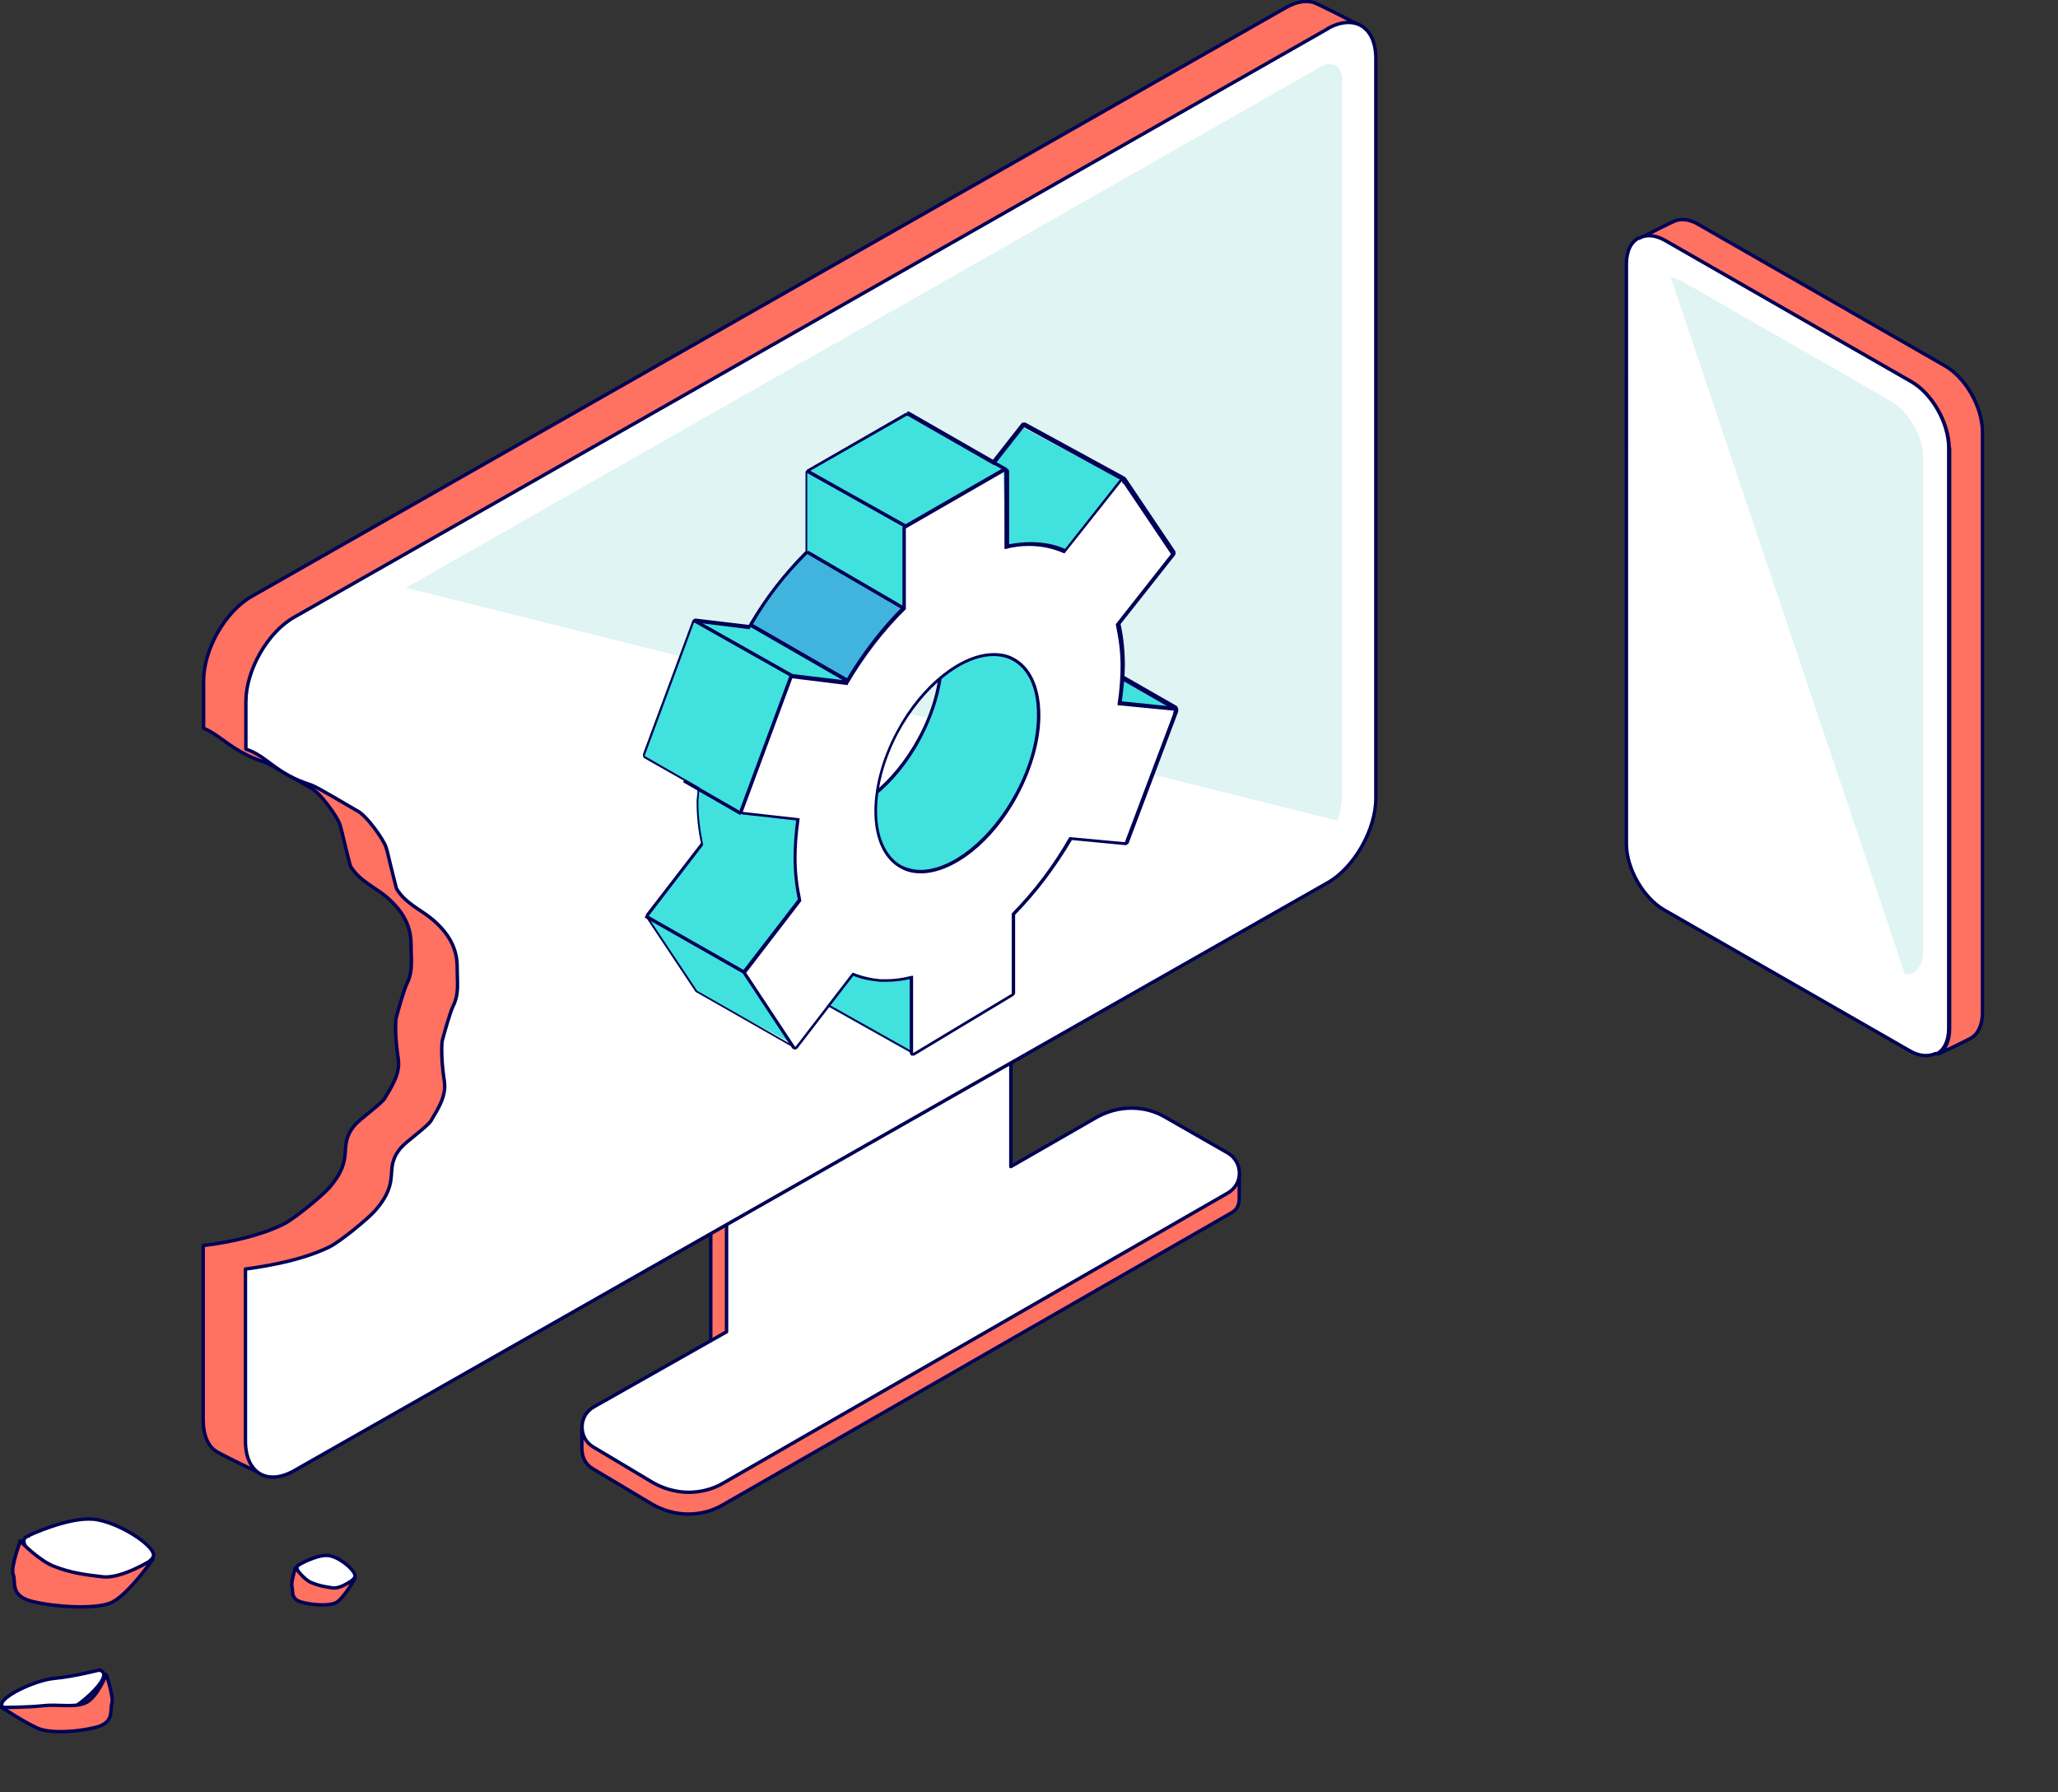 <?xml version="1.0" encoding="UTF-8"?> <svg xmlns="http://www.w3.org/2000/svg" id="Calque_1" data-name="Calque 1" viewBox="0 0 48.21 41.99"><rect x="0" y="0" width="48.21" height="41.99" fill="#333333" stroke="none"/><defs><style> .cls-1, .cls-2 { fill: none; } .cls-3 { fill: #dff4f3; } .cls-4, .cls-2, .cls-5 { stroke: #000056; stroke-linejoin: round; stroke-width: .08px; } .cls-4, .cls-6 { fill: #fff; } .cls-5 { fill: #ff7161; } .cls-7 { fill: #41e1de; } .cls-8 { fill: #000056; } .cls-9 { fill: #41b4de; } </style></defs><g><path class="cls-5" d="M23.01,21.91c.06,0,.12.05.12.12v5.68l2-.83c.25-.14.53-.22.82-.22s.56.07.81.22l2.27.61c0,.34,0,.33,0,.59,0,.14-.05.26-.18.33l-11.91,6.84c-.25.15-.54.22-.82.22s-.58-.08-.84-.23l-1.39-.83c-.2-.12-.26-.3-.26-.51,0-.06,0-.25,0-.45l3.02-1.54v-6.01c0-.14-.1-.27.02-.34l6.28-3.61s.04-.02.06-.02"></path><path class="cls-4" d="M23.56,22.27c.06,0,.12.05.12.12v4.94l2-1.15c.25-.14.53-.22.82-.22s.56.07.81.22l1.45.83c.36.21.37.73,0,.94l-11.81,6.79c-.25.15-.54.22-.82.22s-.58-.08-.84-.23l-1.39-.83c-.36-.21-.35-.74.01-.94l3.11-1.76v-4.96c0-.14.08-.27.2-.34l6.28-3.61s.04-.02.06-.02"></path><path class="cls-5" d="M30.81.07c-.19-.07-.43-.04-.69.11L5.9,13.97c-.62.35-1.13,1.24-1.13,1.98v1.11c.43.18.65.54,1.44.8.15.05.94.53,1.07.6.23.11.63.69.68.85.05.15.08.32.12.47.01.04.12.49.13.51.2.34.58.5.83.71.39.33.59.68.59,1.13,0,.39.05.61-.1.92-.07.15-.2.61-.25.8,0,0-.05.29.05.96.05.35-.16.65-.31.91-.08.14-.56.47-.71.64-.43.51.04.74-.61,1.48-.15.17-.82.73-1.08.85-.54.26-1.21.41-1.86.49v4.08c0,.37.12.63.32.75.06.04.64.33,1.07.53l23.67-14.53c.62-.35,1.13-1.24,1.13-1.98l.95-17.41c-.51-.27-1.04-.53-1.1-.55Z"></path><path class="cls-4" d="M31.11.67L6.89,14.46c-.62.35-1.13,1.24-1.13,1.98v1.11c.5.16.68.57,1.53.84.15.05.94.53,1.07.6.23.11.63.69.68.85.05.15.08.32.12.47.01.04.12.49.13.51.2.34.58.5.83.71.39.33.59.68.59,1.13,0,.39.05.61-.1.92-.07.15-.2.61-.25.8,0,0-.05.29.05.96.05.35-.16.65-.31.91-.08.14-.56.47-.71.64-.43.51.04.74-.61,1.48-.15.17-.82.73-1.08.85-.56.27-1.28.42-1.95.51v4.03c0,.74.5,1.05,1.13.7l24.22-13.78c.62-.35,1.13-1.24,1.13-1.98V1.37c0-.74-.5-1.05-1.13-.7Z"></path><path class="cls-3" d="M31.33,19.22c.07-.2.11-.41.11-.6V1.87c0-.32-.23-.46-.51-.3L9.51,13.77l21.83,5.46Z"></path><g><g><path class="cls-1" d="M21.47,14.1c-.29.46-.57.67-1.3,2.03-.73,1.36-2.14,2.49-1.35,2.91.14.08.3.11.47.11.75,0,1.69-.72,2.28-1.83.35-.66.54-1.35.52-1.96-.02-.61-.24-1.06-.62-1.26Z"></path><g><path class="cls-7" d="M21.36,24.68l-2.28-1.28-.02-1.85-.17.08c-.1.02-.25.04-.27.07.09.04.14.08.13.13,0,.04-.05.07-.26.07h0c-.14,0-.16.1-.17.24,0,.12-.02.25-.12.25l.45,2.11-2.34-1.26-1.17-1.75,1.29-1.72c-.08-.32-.11-.64-.11-.98,0-.06,0-.14.01-.21v-.14s-1.26-.7-1.26-.7l1.15-3.17,1.34.13c.36-.65.81-1.25,1.33-1.76v-1.86s2.33-1.36,2.33-1.36l2.06,1.16.65-.88,2.36,1.25-1.45,2.14-1-.02c.11.29.15.61.15.94,0,.27-.02.56-.07.9l1.3.12,2.29,1.31-3.53,2.44-.51.78c-.23.39-.46.51-.7.64-.18.1-.37.2-.58.41l-.36-.1-.42,3.86s0,.02-.02.03c0,0-.01,0-.02,0s-.01,0-.02,0ZM21.48,14.15c-.08.13-.17.25-.26.37-.23.31-.51.69-1.02,1.63-.25.46-.58.9-.87,1.29-.41.55-.77,1.03-.7,1.33.02.1.09.18.21.24.13.07.29.11.46.11.75,0,1.68-.75,2.25-1.81.35-.65.53-1.34.51-1.94-.02-.58-.22-1.01-.58-1.21Z"></path><path class="cls-8" d="M21.26,9.74l2.03,1.16.7-.89,2.31,1.26-1.46,2.08-.97-.03h0c.07.34.11.66.11.98,0,.27-.02.56-.07.89v.02s1.33.13,1.33.13l2.27,1.3-3.53,2.37-.53.79c-.38.66-.77.53-1.28,1.05l-.33-.11-.47,3.89-2.28-1.28v-1.81h-.03c-.25.06-.62.09-.43.2.18.1-.02.12-.14.12-.04,0-.07,0-.08,0,0,0,0,0,0,0-.2,0-.07.49-.21.49-.01,0-.02,0-.04,0l.45,2.16-2.28-1.3-1.15-1.73,1.29-1.68h0s0-.02,0-.02c-.07-.33-.11-.65-.11-.98,0-.1.02-.24.03-.35l-1.29-.74,1.16-3.13,1.3.16h0c.38-.67.84-1.26,1.35-1.78h0v-1.89l2.31-1.32M19.29,19.15c.75,0,1.69-.72,2.28-1.83.35-.66.54-1.35.52-1.96-.02-.61-.24-1.06-.62-1.26-.29.46-.57.67-1.3,2.03-.73,1.36-2.14,2.49-1.35,2.91.14.08.3.11.47.11M21.26,9.67s-.03,0-.04,0l-2.31,1.33s-.04.04-.04.06v1.85c-.51.51-.95,1.09-1.33,1.73l-1.25-.15h0s-.06.02-.07.05l-1.16,3.13s0,.07.03.09l1.25.71s0,.06,0,.09c0,.08-.02.15-.02.21,0,.33.03.65.1.98l-1.28,1.66s-.02.06,0,.09l1.15,1.73s.02.02.03.02l2.28,1.3s.02,0,.04,0c.02,0,.03,0,.04-.01.02-.02.04-.05.03-.08l-.43-2.08c.08-.04.09-.16.1-.27,0-.07.02-.21.05-.21t0,0s.04,0,.08,0c.19,0,.27-.03.29-.1.02-.06-.03-.11-.08-.14.05-.01.13-.03.19-.04.04,0,.08-.01.12-.02v1.72s.01.05.04.07l2.28,1.28s.02,0,.04,0c.01,0,.02,0,.03,0,.02-.01.04-.03.04-.06l.46-3.8.24.08s.02,0,.02,0c.02,0,.04,0,.05-.02.21-.21.39-.31.57-.41.25-.13.48-.26.72-.66l.52-.77,3.52-2.37s.03-.04.03-.07c0-.03-.02-.05-.04-.06l-2.27-1.3s-.02,0-.03,0l-1.26-.13c.04-.32.07-.6.07-.85,0-.3-.03-.6-.09-.9l.87.03h0s.05-.01.06-.03l1.46-2.08s.02-.04.01-.06c0-.02-.02-.04-.04-.05l-2.31-1.26s-.02,0-.04,0c-.02,0-.04,0-.06.03l-.66.84-1.97-1.13s-.02,0-.04,0h0ZM19.29,19.08c-.16,0-.31-.04-.44-.1-.11-.05-.17-.12-.19-.21-.06-.28.29-.75.7-1.3.29-.39.62-.83.87-1.29.5-.93.79-1.32,1.01-1.62.09-.12.17-.22.25-.35.32.2.51.61.52,1.16.02.59-.16,1.28-.51,1.92-.57,1.05-1.48,1.79-2.22,1.79h0Z"></path></g></g><g><path class="cls-9" d="M20.04,16.06l-2.43-1.4c.36-.68.73-1.16,1.26-1.7l2.42,1.37-.08.18c-.14.19-.29.4-.54.81l-.58.73s-.02.01-.03.01c0,0-.01,0-.02,0Z"></path><path class="cls-8" d="M18.91,12.98l2.37,1.38c-.17.24-.33.44-.63.93l-.58.73-2.43-1.4c.38-.65.76-1.13,1.27-1.64h0M18.91,12.91s-.03,0-.05.02h0c-.54.55-.92,1.03-1.29,1.66-.01.02-.01.04,0,.06,0,.02.02.04.03.05l2.43,1.4s.02,0,.04,0c.02,0,.04,0,.06-.03l.58-.73c.26-.42.4-.62.55-.82l.09-.12s.02-.04.01-.06c0-.02-.02-.04-.04-.05l-2.37-1.38s-.02,0-.04,0h0Z"></path></g><line class="cls-2" x1="18.9" y1="11.03" x2="21.47" y2="12.47"></line><line class="cls-2" x1="16.25" y1="14.53" x2="18.82" y2="15.98"></line><line class="cls-2" x1="15.12" y1="21.46" x2="17.65" y2="22.9"></line><line class="cls-2" x1="16.02" y1="18.29" x2="17.36" y2="19.06"></line><line class="cls-2" x1="23.57" y1="11" x2="23.14" y2="10.76"></line><g><path class="cls-6" d="M21.35,24.7s-.02-.02-.02-.03v-1.81c-.18.09-.38.11-.57.11h-.14c-.26-.02-.47-.08-.67-.16l-1.32,1.73-1.21-1.74,1.29-1.72c-.08-.32-.11-.64-.11-.98,0-.27.02-.57.07-.91l-1.3-.14,1.13-3.18,1.34.13c.36-.66.81-1.25,1.33-1.76v-1.86s2.33-1.36,2.33-1.36l.06,1.84c.18-.08.36-.1.54-.1.3,0,.58.06.83.17l1.32-1.68,1.21,1.71-1.29,1.68c.08.32.11.64.11.96,0,.27-.02.56-.07.9l1.3.12-1.13,3.14-1.34-.1c-.36.66-.81,1.25-1.33,1.78v1.85s-2.33,1.43-2.33,1.43c0,0-.01,0-.02,0s-.01,0-.02,0ZM23.27,15.33c-.75,0-1.68.74-2.25,1.81-.47.87-.63,1.83-.43,2.49.1.32.28.55.52.68.14.07.29.11.45.11.75,0,1.68-.75,2.25-1.81.35-.65.53-1.34.51-1.94-.02-.6-.23-1.03-.61-1.23-.14-.07-.29-.11-.46-.11Z"></path><path class="cls-8" d="M23.53,11.05v1.81h.03c.19-.05.37-.07.54-.07.3,0,.57.06.82.17h.02s1.34-1.69,1.34-1.69l1.15,1.71-1.29,1.64h0s0,.02,0,.02c.07.33.11.64.11.96,0,.27-.02.56-.07.89v.03s1.33.13,1.33.13l-1.16,3.08-1.3-.12h0c-.38.67-.84,1.27-1.35,1.79h0v1.88l-2.31,1.39v-1.81h-.03c-.2.05-.4.08-.58.08-.04,0-.09,0-.13,0,0,0-.02,0-.03,0-.22-.02-.43-.07-.63-.15h-.02s-1.34,1.74-1.34,1.74l-1.15-1.74,1.29-1.68h0s0-.02,0-.02c-.07-.33-.11-.65-.11-.98,0-.27.02-.57.07-.91v-.03s-1.33-.15-1.33-.15l1.16-3.13,1.3.16v-.02c.39-.66.84-1.25,1.36-1.76h0v-1.89l2.31-1.33M21.57,20.46c.75,0,1.69-.72,2.28-1.83.35-.66.54-1.35.52-1.96-.02-.61-.24-1.06-.62-1.26-.14-.08-.3-.11-.47-.11-.75,0-1.69.72-2.28,1.83-.73,1.36-.68,2.81.11,3.22.14.08.3.11.47.11M23.53,10.97s-.03,0-.04,0l-2.31,1.33s-.04.04-.04.06v1.85c-.51.51-.95,1.09-1.33,1.73l-1.25-.15s0,0,0,0c-.03,0-.06.02-.07.05l-1.16,3.13s0,.05,0,.07.03.03.06.04l1.26.14c-.04.32-.06.6-.06.87,0,.33.03.65.1.98l-1.28,1.66s-.02.06,0,.09l1.15,1.74s.04.03.06.03h0s.05-.01.06-.03l1.31-1.7c.19.08.4.12.62.14h.03s.08,0,.13,0c.17,0,.36-.02.54-.06v1.72s.01.05.04.07c.01,0,.02,0,.04,0,.01,0,.03,0,.04-.01l2.31-1.39s.04-.04.04-.06v-1.84c.51-.52.95-1.11,1.33-1.75l1.26.12h0s.06-.02.07-.05l1.16-3.08s0-.05,0-.07c-.01-.02-.03-.03-.06-.04l-1.26-.13c.04-.32.07-.59.07-.85,0-.32-.03-.64-.1-.96l1.28-1.62s.02-.06,0-.09l-1.15-1.71s-.04-.03-.06-.03h0s-.04,0-.06.03l-1.31,1.66c-.24-.11-.52-.16-.81-.16-.16,0-.33.02-.5.05v-1.71s-.01-.05-.04-.06c-.01,0-.02-.01-.04-.01h0ZM21.57,20.38c-.16,0-.31-.04-.44-.1-.23-.12-.4-.35-.5-.66-.2-.66-.04-1.6.42-2.46.57-1.05,1.48-1.79,2.22-1.79.16,0,.31.03.44.1.36.19.57.62.58,1.2.02.59-.16,1.28-.51,1.92-.57,1.06-1.48,1.79-2.22,1.79h0Z"></path></g></g><g><g><path class="cls-4" d="M.68,35.97s.91-.43,1.5-.38,1.56.68,1.4.9c-.16.21-.86.85-1.45.77s-1.99-1.15-1.45-1.28Z"></path><path class="cls-5" d="M.48,36.1s-.24.62-.17.79-.09.5.46.63c.55.13,1.41.18,1.8.04s1.01-1.03,1.01-1.03c0,0-.72.46-1.17.41s-.77-.1-1.13-.24c-.36-.13-.81-.6-.81-.6Z"></path></g><g><path class="cls-4" d="M2.34,39.12s-.62.16-1.07.2-1.34.46-1.22.65.73.34,1.18.27,1.52-1,1.11-1.11Z"></path><path class="cls-5" d="M2.49,39.23s.18.54.13.68.07.43-.35.55c-.42.11-1.08.16-1.38.03-.3-.13-.85-.49-.85-.49,0,0,.63,0,.97-.04s.71.05.98-.06c.28-.11.5-.67.5-.67Z"></path></g><g><path class="cls-4" d="M7,36.66s.41-.24.68-.22c.27.02.7.39.63.51s-.39.48-.65.43-.89-.65-.65-.72Z"></path><path class="cls-5" d="M6.92,36.73s-.11.35-.08.44-.04.28.21.36c.25.07.63.1.81.02s.46-.58.46-.58c0,0-.32.26-.53.23s-.35-.06-.51-.13c-.16-.07-.36-.34-.36-.34Z"></path></g></g></g><g><path class="cls-5" d="M45.66,10.5c0-.58-.4-1.28-.88-1.55l-5.77-3.31c-.23-.13-.44-.14-.6-.05.39-.21.79-.4.84-.42.15-.05.34-.03.54.09l5.77,3.31c.49.28.88.97.88,1.55v13.6c0,.29-.1.49-.25.59-.05.03-.45.23-.78.38.16-.1.26-.3.26-.59v-13.6Z"></path><path class="cls-4" d="M38.4,5.58c.16-.09.37-.08.6.05l5.77,3.31c.49.28.88.97.88,1.55v13.6c0,.29-.1.49-.26.59,0,0,0,0-.01,0-.02,0-.04,0-.06.01-.15.06-.34.06-.56-.06l-5.77-3.31c-.49-.28-.89-.97-.89-1.55V6.18c0-.3.11-.51.28-.6Z"></path><path class="cls-3" d="M44.62,22.82c.05,0,.11,0,.15-.02.02,0,.04,0,.05-.01,0,0,0,0,.01,0,.13-.09.22-.26.22-.5v-11.57c0-.49-.34-1.09-.75-1.32l-4.91-2.82c-.09-.05-.17-.07-.25-.08l5.49,16.34Z"></path></g></svg> 